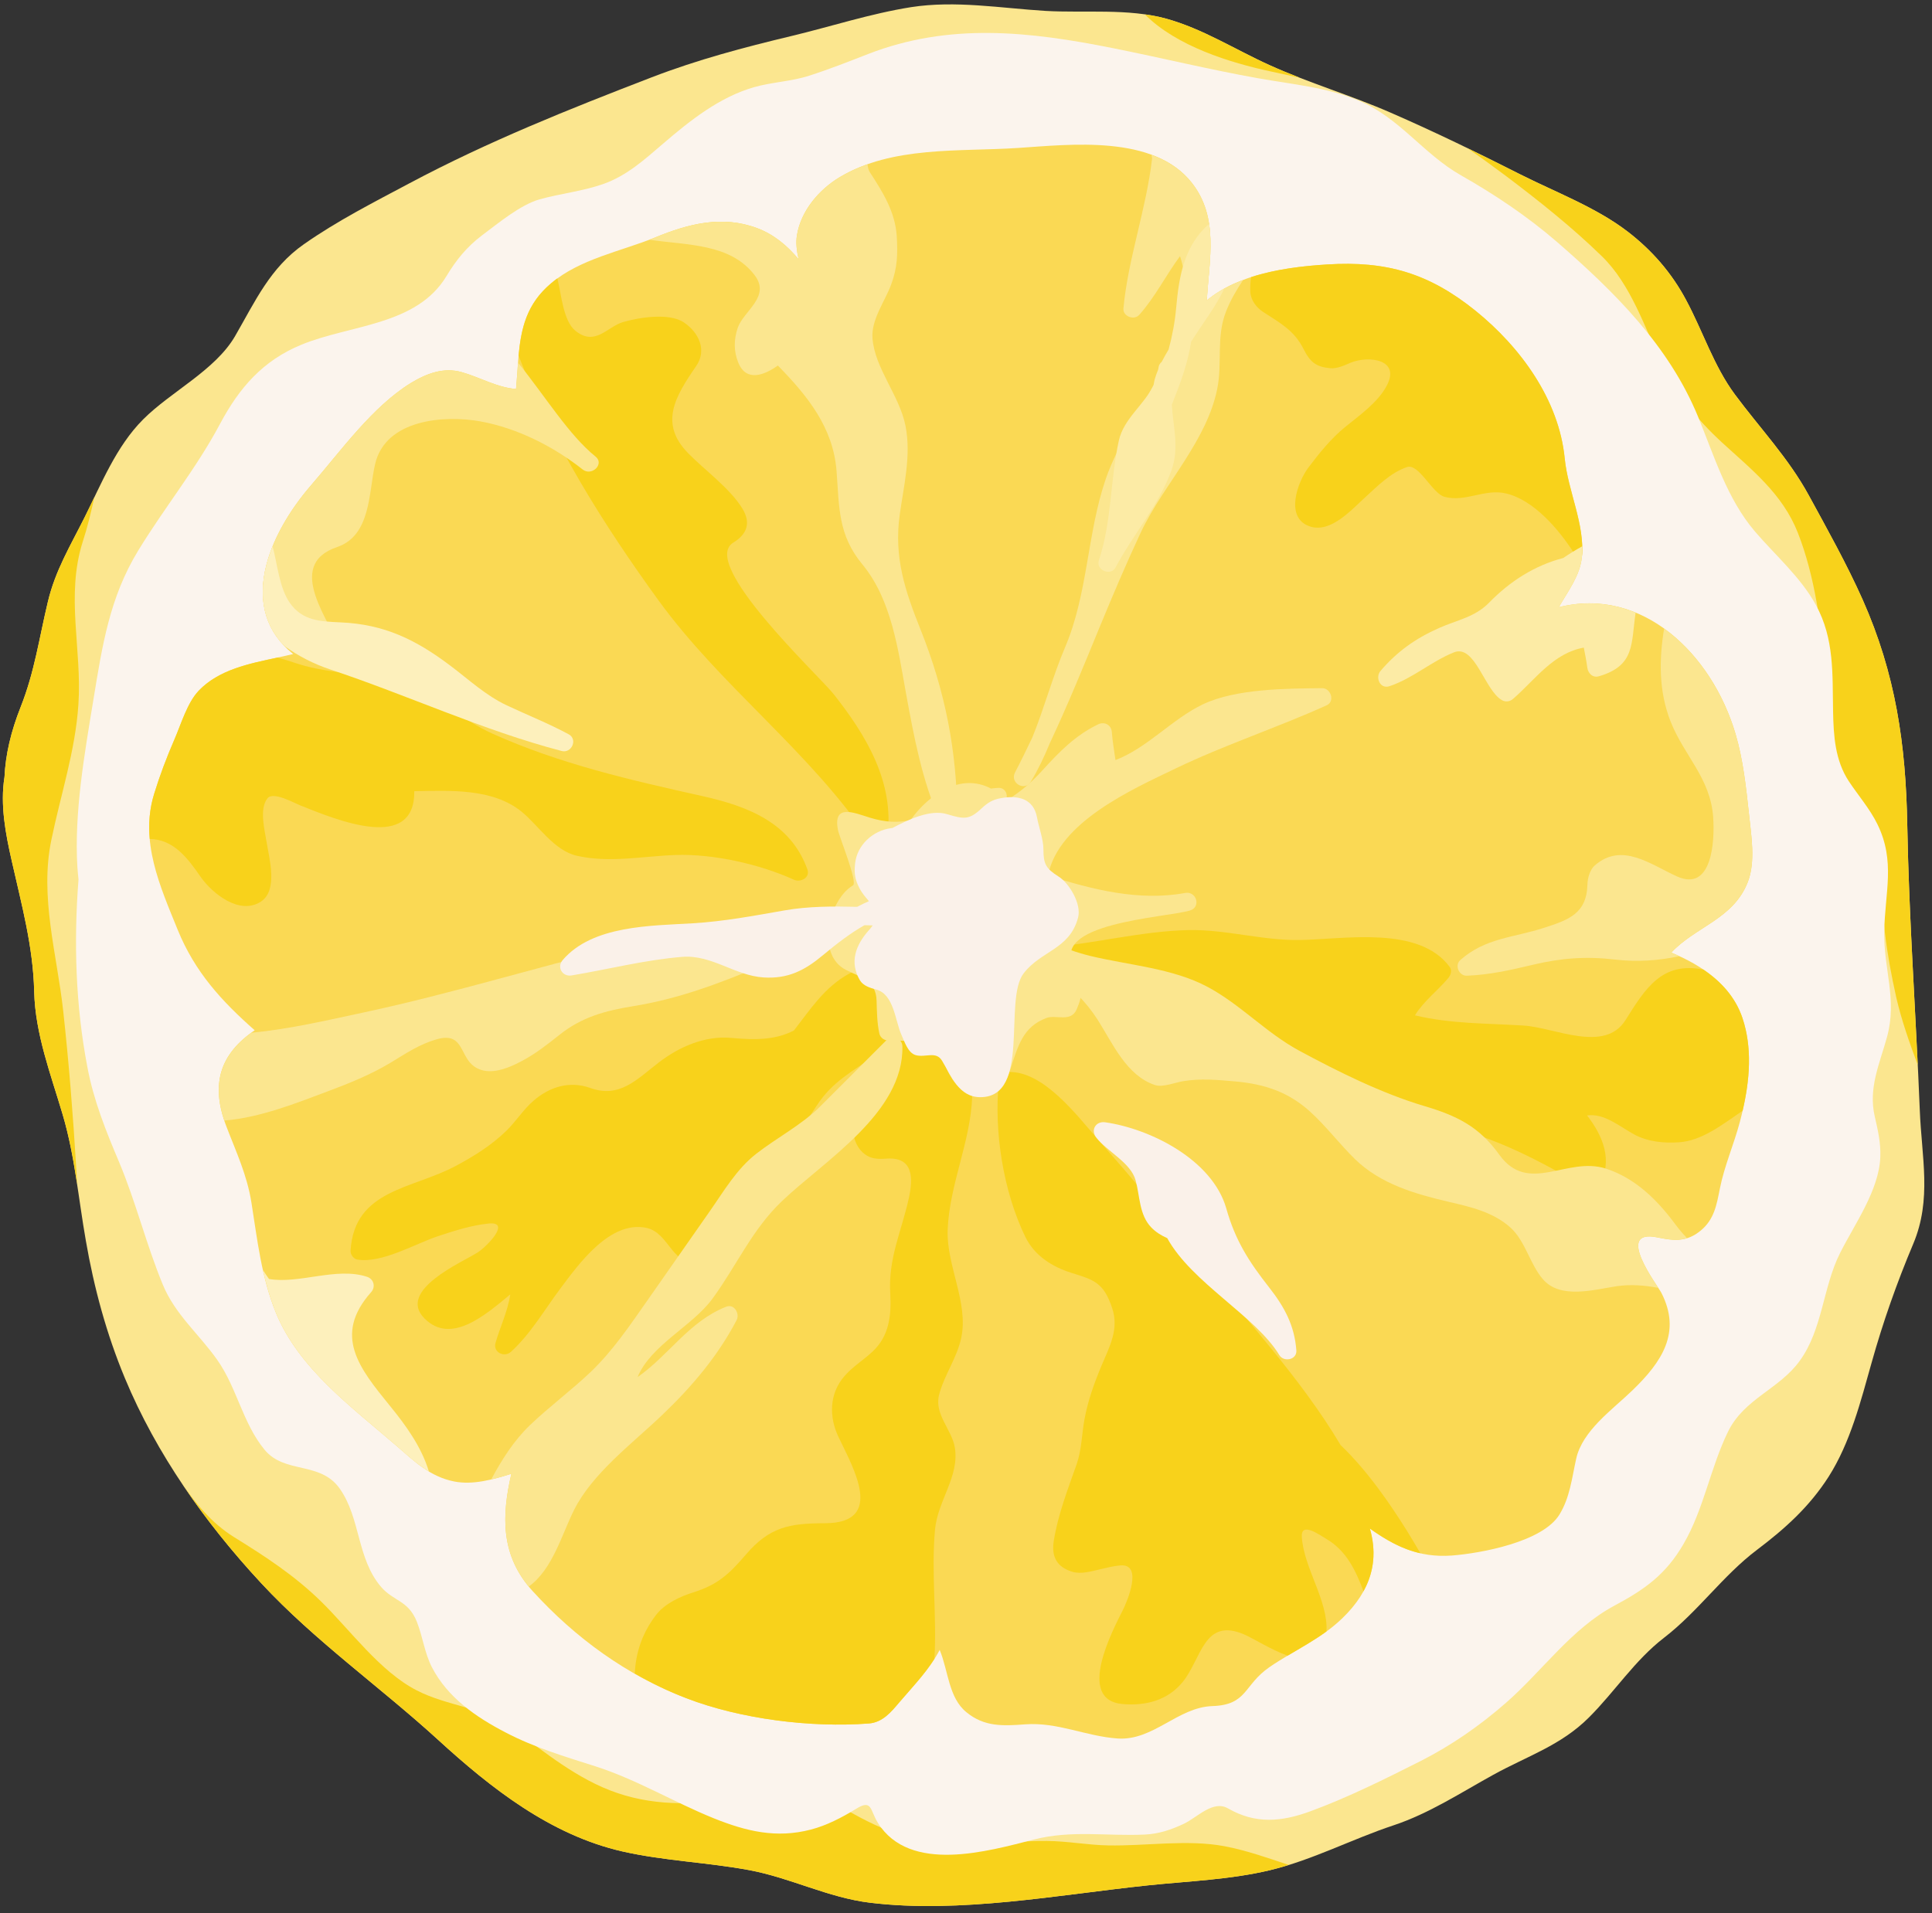 <?xml version="1.0" encoding="UTF-8"?><svg xmlns="http://www.w3.org/2000/svg" xmlns:xlink="http://www.w3.org/1999/xlink" height="398.4" preserveAspectRatio="xMidYMid meet" version="1.0" viewBox="49.4 51.1 402.2 398.4" width="402.2" zoomAndPan="magnify"><rect x="49.4" y="51.1" width="402.2" height="398.4" fill="#333333" stroke="none"/><g><g id="change1_1"><path d="M 449.059 282.293 C 448.27 262.504 446.805 242.738 446.453 222.918 C 446.156 206.121 444.039 191.434 437.152 175.945 C 433.828 168.5 429.812 161.328 425.91 154.172 C 421.715 146.488 415.773 140.262 410.574 133.25 C 406.148 127.277 403.906 120.078 400.398 113.555 C 397.398 107.926 393.32 103.234 388.27 99.348 C 381.672 94.27 373.195 91.105 365.801 87.371 C 356.941 82.875 348.02 78.527 338.91 74.562 C 330.637 70.945 321.922 68.391 313.711 64.672 C 306.488 61.41 299.887 57.133 292.188 54.988 C 284.254 52.805 275.219 53.836 267.062 53.371 C 257.766 52.805 248.34 51.145 239.055 52.59 C 230.605 53.934 222.465 56.605 214.148 58.602 C 204.148 61 194.672 63.504 185.023 67.215 C 167.793 73.852 150.969 80.574 134.664 89.25 C 127.176 93.238 119.629 97.066 112.664 101.953 C 105.625 106.871 102.531 113.836 98.344 121.078 C 94.195 128.227 84.973 132.633 79.184 138.445 C 73.598 144.043 70.504 151.828 67.031 158.785 C 64.059 164.734 60.914 169.867 59.363 176.426 C 57.555 183.957 56.605 190.984 53.719 198.27 C 51.656 203.473 50.555 208.23 50.336 212.898 C 49.41 218.688 50.555 224.691 51.848 230.371 C 53.91 239.559 56.293 248.121 56.52 257.609 C 56.727 266.383 59.98 274.832 62.441 283.156 C 64.977 291.703 65.719 300.652 67.273 309.453 C 68.969 319.273 71.566 328.852 75.395 338.062 C 82 353.941 92.18 368.277 103.836 380.824 C 114.918 392.754 128.523 402.355 140.535 413.316 C 151.633 423.473 163.984 433.18 178.93 436.609 C 187.645 438.594 196.68 438.883 205.461 440.527 C 213.988 442.129 221.816 446.238 230.484 447.293 C 249.301 449.582 269.656 445.645 288.395 443.68 C 296.848 442.801 305.508 442.496 313.766 440.527 C 322.625 438.418 330.887 434.035 339.512 431.18 C 346.891 428.73 353.527 424.375 360.293 420.648 C 367.395 416.73 374.348 414.562 380.191 408.711 C 385.605 403.309 389.684 396.855 395.809 392.129 C 402.926 386.652 408.074 379.16 415.184 373.805 C 421.035 369.383 426.07 364.848 430.062 358.617 C 434.594 351.504 436.754 342.926 439.016 334.891 C 441.398 326.383 444.27 318.234 447.699 310.094 C 451.602 300.805 449.441 292.07 449.059 282.293" fill="#fbe68f"/></g><g id="change2_1"><path d="M 317.684 439.426 C 313.312 437.973 308.938 436.418 304.348 435.539 C 296.574 434.07 287.941 435.523 280.074 435.363 C 275.797 435.285 271.629 434.469 267.328 434.438 C 262.188 434.391 257.031 435.012 251.891 435.234 C 241.758 435.699 233.715 432.754 225.16 427.699 C 218.57 423.789 211.641 423.988 204.348 425.277 C 195.395 426.879 186.582 427.402 177.883 424.445 C 169.633 421.641 162.836 415.957 155.926 410.926 C 149.809 406.465 142.645 406.441 136.09 403.051 C 128.461 399.109 122.312 390.516 116.234 384.562 C 110.711 379.16 104.668 375.219 98.129 371.172 C 93.387 368.223 89.98 364 86.926 359.469 C 91.938 367.062 97.672 374.203 103.836 380.824 C 114.918 392.754 128.523 402.355 140.535 413.316 C 151.633 423.473 163.984 433.18 178.93 436.609 C 187.645 438.594 196.68 438.883 205.461 440.527 C 213.988 442.129 221.816 446.238 230.484 447.293 C 249.301 449.582 269.656 445.645 288.395 443.68 C 296.848 442.801 305.508 442.496 313.766 440.527 C 315.086 440.211 316.391 439.844 317.684 439.426" fill="#f8d21b"/></g><g id="change2_2"><path d="M 62.441 283.156 C 63.848 287.906 64.719 292.781 65.465 297.699 C 65.41 296.551 65.344 295.383 65.266 294.215 C 64.617 283.383 63.746 272.441 62.562 261.641 C 61.262 249.77 57.613 237.902 60.094 225.973 C 62.035 216.547 65.074 207.504 65.719 197.82 C 66.504 186.34 63.027 175.219 66.625 163.902 C 67.594 160.953 68.336 157.805 69.062 154.598 C 68.383 156.012 67.719 157.41 67.031 158.785 C 64.059 164.734 60.914 169.867 59.363 176.426 C 57.555 183.957 56.605 190.984 53.719 198.27 C 51.656 203.473 50.555 208.23 50.336 212.898 C 49.41 218.688 50.555 224.691 51.848 230.371 C 53.91 239.559 56.293 248.121 56.52 257.609 C 56.727 266.383 59.98 274.832 62.441 283.156" fill="#f8d21b"/></g><g id="change2_3"><path d="M 320.027 67.301 C 317.898 66.469 315.789 65.605 313.711 64.672 C 306.488 61.41 299.887 57.133 292.188 54.988 C 290.73 54.582 289.242 54.301 287.742 54.102 C 294.344 60.754 305.57 64.176 313.855 65.957 C 315.926 66.414 317.98 66.848 320.027 67.301" fill="#f8d21b"/></g><g id="change2_4"><path d="M 362.859 87.707 C 369.734 92.895 376.699 98.43 382.863 104.449 C 388.949 110.352 391.777 119.32 395.355 126.773 C 398.445 133.191 402.59 138.344 407.809 143.172 C 414.055 148.902 420.469 153.887 423.672 162.039 C 427.215 171.074 428.574 181.492 429.375 191.07 C 430.102 199.723 428.422 208.766 430.82 217.203 C 432.43 222.773 438.496 225.422 440.199 231.066 C 441.559 235.465 441.258 240.773 441.801 245.355 C 442.328 249.863 443.164 254.316 444.156 258.77 C 445.27 263.609 446.914 268.23 448.629 272.844 C 447.836 256.211 446.758 239.582 446.453 222.918 C 446.156 206.121 444.039 191.434 437.152 175.945 C 433.828 168.5 429.812 161.328 425.91 154.172 C 421.715 146.488 415.773 140.262 410.574 133.25 C 406.148 127.277 403.906 120.078 400.398 113.555 C 397.398 107.926 393.32 103.234 388.27 99.348 C 381.672 94.27 373.195 91.105 365.801 87.371 C 362.188 85.539 358.566 83.738 354.902 81.973 C 357.613 83.828 360.254 85.766 362.859 87.707" fill="#f8d21b"/></g><g id="change3_1"><path d="M 441.656 245.113 C 441.789 236.941 444.047 230.48 440.223 222.695 C 438.664 219.52 436.234 216.723 434.289 213.789 C 431.422 209.438 431.102 204.305 431.008 199.27 C 430.855 191.434 431.301 184.133 427.426 177.062 C 424.273 171.301 419.004 166.742 414.766 161.801 C 408.93 154.988 406.25 146.012 402.895 137.863 C 396.809 123.031 385.406 111.781 373.453 101.41 C 367.289 96.094 360.484 91.543 353.426 87.539 C 345.766 83.156 340.762 75.703 332.516 72.16 C 325.754 69.254 318.348 68.668 311.184 67.371 C 301.102 65.574 291.164 63.137 281.129 61.137 C 263.637 57.629 247.043 55.781 230.109 62.352 C 226.039 63.938 221.984 65.543 217.82 66.871 C 214.191 68.055 210.113 68.188 206.379 69.254 C 199.199 71.316 193.082 76.168 187.508 80.957 C 183.559 84.332 179.914 87.688 174.934 89.434 C 170.688 90.922 166.082 91.398 161.738 92.605 C 157.691 93.758 153.098 97.605 149.762 100.094 C 146.578 102.496 144.363 105.238 142.336 108.605 C 136.121 118.902 122.379 118.68 112.176 122.863 C 104.133 126.156 99.215 131.844 95.219 139.34 C 90.27 148.656 83.656 156.758 78.188 165.719 C 72.215 175.488 70.688 185.555 68.871 196.637 C 67.031 207.871 64.809 220.328 65.512 231.688 C 65.57 232.547 65.664 233.398 65.742 234.238 C 64.73 247.273 65.137 260.531 67.594 273.312 C 68.871 280.184 71.477 286.676 74.188 293.062 C 77.707 301.441 79.832 310.207 83.281 318.57 C 85.863 324.84 90.828 328.867 94.641 334.289 C 98.734 340.102 99.918 347.434 104.469 352.965 C 108.695 358.105 116.086 355.285 120.156 361.113 C 124.496 367.316 123.664 375.633 128.75 381.559 C 131.34 384.547 134.402 384.332 136.172 388.777 C 137.402 391.871 137.785 395.293 139.32 398.277 C 142.59 404.586 148.5 408.664 154.68 411.859 C 160.578 414.957 167.051 416.891 173.355 418.898 C 181.961 421.656 189.668 426.355 198.008 429.723 C 204.805 432.449 211.023 433.941 218.211 432.066 C 221.488 431.219 224.719 429.531 227.551 427.789 C 230.988 425.645 230.484 427.98 232.141 430.652 C 238.801 441.312 255.129 436.562 264.664 434.133 C 272.469 432.137 279.793 433.473 287.711 433.105 C 290.598 432.984 293.234 432.098 295.824 430.875 C 298.633 429.555 301.926 425.848 305.051 427.66 C 310.785 430.965 316.188 430.477 322.258 428.234 C 329.988 425.398 337.832 421.488 345.195 417.77 C 351.625 414.5 357.52 410.391 362.945 405.641 C 370.52 399.004 376.539 390.219 385.504 385.43 C 391.836 382.047 396.199 378.93 399.855 372.629 C 404.094 365.367 405.453 356.766 409.129 349.227 C 412.504 342.316 419.797 340.391 424.074 334.449 C 428.855 327.844 428.863 319.168 432.461 312.016 C 435.469 306.016 440.586 298.941 440.84 292.016 C 440.953 289.074 440.336 286.43 439.688 283.605 C 438.305 277.672 440.703 272.609 442.223 267.078 C 444.406 259.188 441.52 252.988 441.656 245.113" fill="#fbf4ed"/></g><g id="change4_1"><path d="M 397.32 249.457 C 402.414 244.012 410.238 242.484 413.246 234.777 C 414.926 230.496 413.949 224.965 413.496 220.574 C 412.902 215.066 412.285 209.324 410.723 204 C 405.812 187.227 391.234 173.145 373.898 177.543 C 375.844 174.16 378.332 170.938 378.715 167.078 C 379.371 160.297 375.805 153.344 375.141 146.578 C 373.949 134.336 365.93 123.375 356.582 115.816 C 346.898 108 338.039 105.387 325.688 106.168 C 317.262 106.703 307.32 108.109 300.629 113.66 C 301.102 105.121 303.223 96.438 297.496 89.152 C 289.578 79.094 272.301 81.188 261.309 81.91 C 249.09 82.719 235.203 81.453 224.273 87.953 C 219.898 90.562 216.156 94.977 215.316 100.035 C 215.035 101.668 215.27 103.367 215.652 105.078 C 213.293 102.242 210.441 99.859 206.922 98.57 C 199.703 95.902 192.73 97.691 185.848 100.523 C 178.707 103.434 170.176 104.984 164.129 110.094 C 156.965 116.121 157.598 123.82 156.828 132.098 C 152.855 131.793 149.426 129.707 145.562 128.605 C 141.766 127.5 138.168 128.891 134.938 130.852 C 126.918 135.781 120.363 144.984 114.23 152.062 C 105.121 162.535 98.766 177.961 110.434 187.289 C 103.516 188.961 95.68 189.762 90.746 194.949 C 88.363 197.469 87.055 202.004 85.695 205.113 C 84.102 208.789 82.672 212.559 81.496 216.387 C 78.449 226.27 82.719 235.648 86.391 244.707 C 89.98 253.512 95.535 259.555 102.422 265.633 C 95.281 270.508 93.137 276.754 96.488 285.555 C 98.566 291 100.828 295.727 101.75 301.562 C 102.988 309.398 103.836 317.105 106.867 324.512 C 111.641 336.109 122.703 344.148 131.898 352.117 C 135.676 355.395 138.895 358.578 143.957 359.586 C 147.844 360.355 152.008 359.188 155.855 357.98 C 153.824 366.742 153.555 375.043 160.309 382.438 C 169.199 392.191 179.93 399.996 192.281 404.715 C 203.57 409.062 218.188 410.887 230.254 409.977 C 233.133 409.758 234.898 407.613 236.648 405.535 C 239.625 402.051 242.91 398.699 245.02 394.656 C 246.844 399.035 246.852 404.625 250.617 407.656 C 254.305 410.68 258.184 410.504 262.797 410.156 C 269.574 409.652 275.43 412.645 282.07 413.102 C 289.469 413.605 294.602 406.594 301.781 406.352 C 309.121 406.113 308.242 402.004 313.645 398.262 C 318.82 394.695 324.266 392.488 328.863 388.043 C 334.875 382.223 336.488 376.031 334.578 369.383 C 339.594 372.965 344.645 375.52 351.648 375.004 C 357.672 374.539 370.527 372.188 374.035 366.484 C 376.227 362.922 376.629 358.883 377.523 354.867 C 378.812 348.992 385.07 344.637 389.195 340.645 C 395.395 334.68 399.484 328.523 395.258 320.297 C 394.457 318.754 385.344 306.863 394.465 308.766 C 397.918 309.48 400.535 309.758 403.484 307.312 C 406.27 304.992 406.77 301.98 407.449 298.547 C 408.371 293.895 410.398 289.281 411.609 284.684 C 413.465 277.641 414.492 270.086 412.129 263.051 C 409.801 256.18 403.711 252.117 397.32 249.457" fill="#fad954"/></g><g id="change2_5"><path d="M 202.066 164.078 C 204.945 162.32 205.738 159.969 203.98 157.051 C 201.398 152.797 196.137 149.023 192.664 145.48 C 186.574 139.27 189.953 133.672 194.32 127.34 C 196.656 123.965 194.824 120.281 191.762 118.234 C 188.684 116.172 182.406 117.199 179.09 118.168 C 175.805 119.129 173.293 123.324 169.16 119.953 C 166.715 117.961 166.25 112.531 165.562 109.637 C 165.527 109.453 165.473 109.262 165.426 109.078 C 164.969 109.375 164.555 109.734 164.129 110.094 C 159.004 114.379 157.879 119.527 157.355 125.156 C 164.305 143.316 175.27 160.656 186.453 176.07 C 199.605 194.199 218.148 207.641 230.605 226.34 C 231.727 228.02 233.906 227.211 234.145 225.383 C 235.625 213.988 229.75 204.258 222.945 195.629 C 219.797 191.672 194.902 168.461 202.066 164.078" fill="#f8d21b"/></g><g id="change2_6"><path d="M 378.715 167.078 C 379.371 160.297 375.805 153.344 375.141 146.578 C 373.949 134.336 365.93 123.375 356.582 115.816 C 346.898 108 338.039 105.387 325.688 106.168 C 320.617 106.48 314.996 107.129 309.855 108.801 C 309.703 109.812 309.633 110.852 309.688 111.914 C 309.801 113.66 310.984 115.164 312.406 116.09 C 315.855 118.336 318.812 119.883 320.73 123.703 C 322.137 126.508 323.344 127.5 326.367 127.777 C 327.734 127.898 329.316 127.172 330.523 126.645 C 334.211 125.102 341.129 125.844 338.039 131.508 C 336.203 134.91 332.469 137.551 329.52 139.941 C 326.582 142.309 324.023 145.473 321.762 148.48 C 319.547 151.438 316.773 158.906 322.051 160.703 C 326.414 162.199 330.758 157.227 333.598 154.66 C 336.211 152.277 338.883 149.52 342.305 148.359 C 344.766 147.527 347.562 153.836 350.082 154.539 C 354.496 155.758 358.484 152.773 362.953 153.859 C 368.727 155.223 373.926 161.379 376.98 166.125 C 377.34 166.691 378.027 167.109 378.715 167.078" fill="#f8d21b"/></g><g id="change2_7"><path d="M 403.996 252.988 C 395.395 251.297 391.965 256.859 387.797 263.504 C 383.434 270.469 373.047 265.039 366.562 264.648 C 358.934 264.168 351.395 264.312 343.965 262.52 C 345.75 259.586 348.758 257.332 350.898 254.758 C 351.418 254.141 351.73 253.164 351.203 252.453 C 344.812 243.777 329.312 246.676 320.102 246.832 C 312.191 246.984 304.66 244.594 296.695 244.77 C 286.895 245.004 277.281 247.602 267.555 248.387 C 266.02 248.504 264.859 250.438 266.199 251.633 C 272.957 257.629 282.879 258.133 291.41 259.371 C 302.59 261.004 312.527 265.359 320.816 273.059 C 328.438 280.152 336.113 282.973 346.254 284.684 C 358.293 286.707 369.398 292.297 379.738 298.652 C 380.609 299.18 381.832 298.852 382.328 297.957 C 385.246 292.77 383.121 287.66 379.793 283.363 C 383.375 282.879 386.48 285.613 389.59 287.316 C 392.426 288.852 395.809 289.18 398.949 288.953 C 403.684 288.648 407.961 285.27 412.176 282.391 C 413.645 276.02 414.238 269.316 412.129 263.051 C 410.648 258.676 407.641 255.453 403.996 252.988" fill="#f8d21b"/></g><g id="change2_8"><path d="M 342.254 369.789 C 338.871 364.383 334.121 357.379 328.453 351.977 L 328.438 351.926 C 320.148 337.98 308.496 325.688 298.496 312.941 C 291.875 304.527 284.969 296.316 277.898 288.273 C 273.66 283.461 266.594 273.984 259.246 274.328 C 258.109 274.387 257.453 275.172 257.344 276.242 C 256.277 286.715 258.262 299.211 262.859 308.672 C 264.762 312.57 268.426 314.883 272.469 316.152 C 277.113 317.594 279.18 318.16 280.938 323.512 C 282.383 327.891 280.387 331.473 278.746 335.391 C 277.172 339.141 275.875 342.738 275.141 346.754 C 274.59 349.84 274.57 353.055 273.523 356.027 C 271.68 361.258 269.621 366.535 268.762 372.035 C 268.258 375.273 269.438 377.441 272.672 378.398 C 274.422 378.93 276.629 378.289 278.32 377.891 C 279.777 377.562 281.152 377.184 282.641 377.059 C 287.445 376.672 284 384.66 283.184 386.301 C 281.137 390.387 273.27 405.098 283.129 405.93 C 287.949 406.344 292.5 405.152 295.625 401.316 C 299.535 396.504 300.008 387.836 308.363 391.418 C 310.414 392.297 314.055 394.656 317.469 395.855 C 320.203 394.223 322.961 392.688 325.543 390.809 C 325.922 384.406 320.816 377.586 320.41 371.141 C 320.203 367.879 324.062 370.684 325.48 371.523 C 329.703 373.996 331.605 378.078 333.254 382.438 C 335.539 378.289 335.875 373.945 334.578 369.383 C 337.891 371.73 341.207 373.66 345.094 374.531 C 344.109 372.82 343.129 371.219 342.254 369.789" fill="#f8d21b"/></g><g id="change2_9"><path d="M 236.977 265.605 C 239.008 262.578 240.121 258.914 238.762 255.598 C 236.801 250.809 229.734 251.887 226.152 253.855 C 221.059 256.629 218.074 261.305 214.68 265.672 C 210.855 267.652 206.715 267.695 201.652 267.223 C 196.191 266.703 190.797 269.066 186.574 272.312 C 181.938 275.883 178.395 279.84 172.285 277.648 C 167.984 276.105 163.793 277.391 160.43 280.336 C 158.332 282.141 156.766 284.691 154.734 286.637 C 151.688 289.586 148.121 291.816 144.414 293.809 C 135.305 298.738 123.152 298.715 122.379 311.531 C 122.34 312.309 122.984 313.23 123.777 313.371 C 128.812 314.242 135.867 310.078 140.496 308.535 C 143.91 307.406 147.449 306.258 151.039 305.879 C 155.98 305.344 150.715 310.691 148.836 311.895 C 145.676 313.914 131.934 319.785 137.77 325.637 C 143.262 331.152 150.355 325.008 155.621 320.633 C 155.129 324.086 153.473 327.516 152.547 330.754 C 152.008 332.656 154.352 333.84 155.742 332.609 C 159.852 328.891 162.785 323.766 166.098 319.352 C 169.98 314.156 176.441 305.199 183.961 306.773 C 188.941 307.824 189.387 315.555 195.242 313.422 C 202.918 310.621 207.762 300.059 211.488 293.52 C 213.91 289.281 216.844 285.316 219.492 281.223 C 222.609 276.402 226.934 274.129 231.34 271.051 C 227.559 277.266 224.258 288.434 229.941 291.77 C 231.188 292.496 232.699 292.449 234.059 292.352 C 239.543 292.016 239.527 296.406 238.586 300.652 C 237.031 307.656 234.281 313.102 234.73 320.52 C 234.984 325.008 234.5 329.289 231.094 332.488 C 229.164 334.32 226.961 335.602 225.199 337.641 C 221.992 341.309 221.961 346.188 223.992 350.398 C 226.992 356.699 233.758 368.262 221.133 368.277 C 213.801 368.293 209.617 369.02 204.668 374.812 C 201.324 378.711 198.949 381.023 193.852 382.637 C 191.027 383.512 187.789 384.996 185.957 387.402 C 183.16 391.062 181.742 395.137 181.547 399.578 C 184.973 401.539 188.551 403.289 192.281 404.715 C 203.57 409.062 218.188 410.887 230.254 409.977 C 233.133 409.758 234.898 407.613 236.648 405.535 C 239.152 402.609 241.871 399.766 243.926 396.52 C 244.453 387.637 243.238 378.438 244.047 369.629 C 244.598 363.543 249.18 358.547 248.172 352.504 C 247.547 348.734 243.828 345.609 244.91 341.492 C 246.004 337.336 248.617 333.906 249.523 329.617 C 251.043 322.312 246.43 314.66 246.684 307.258 C 247.02 297.766 251.473 288.914 251.793 279.359 C 252.113 269.906 245.117 261.488 236.977 265.605" fill="#f8d21b"/></g><g id="change2_10"><path d="M 217.484 232.137 C 213.996 222.414 205.082 218.984 195.688 216.883 C 180.695 213.539 165.961 210.195 151.863 203.84 C 145.879 201.133 140.848 196.438 134.746 194.062 C 127.129 191.07 118.945 191.762 111.285 189.289 C 109.93 188.832 108.562 188.402 107.227 188.02 C 101.184 189.289 94.938 190.547 90.746 194.949 C 88.363 197.469 87.055 202.004 85.695 205.113 C 84.102 208.789 82.672 212.559 81.496 216.387 C 80.512 219.562 80.289 222.695 80.578 225.789 C 85.582 225.902 88.453 229.77 91.195 233.723 C 93.648 237.199 99.293 241.727 103.715 238.84 C 107.34 236.473 105.434 229.816 104.906 226.484 C 104.516 224.031 103.316 219.504 105.09 217.32 C 106.301 215.844 110.633 218.305 111.895 218.801 C 119.723 221.938 135.785 228.57 135.648 215.844 C 143.238 215.723 151.961 215.227 157.996 220.121 C 161.484 222.969 164.762 228.234 169.473 229.289 C 176.316 230.844 183.145 229.379 190.043 229.133 C 197.879 228.859 207.57 231.043 214.672 234.281 C 216.047 234.902 218.105 233.871 217.484 232.137" fill="#f8d21b"/></g><g id="change1_2"><path d="M 300.629 113.66 C 301.102 105.121 303.223 96.438 297.496 89.152 C 295.305 86.387 292.402 84.555 289.125 83.348 C 289.156 83.605 289.195 83.852 289.242 84.105 C 288.047 94.559 284.23 104.984 283.27 115.32 C 283.137 116.984 285.473 117.855 286.543 116.684 C 289.898 112.949 292.082 108.438 295.051 104.449 C 300.383 120.113 284.453 136.68 279.617 150.766 C 275.66 162.289 275.926 174.656 271.078 186.004 C 268.543 191.969 266.801 198.523 264.32 204.633 C 263.145 207.105 261.957 209.543 260.707 211.941 C 259.562 214.121 262.715 215.984 263.992 213.875 C 265.527 211.348 266.801 208.645 267.945 205.871 C 271.711 197.844 275.066 189.617 278.441 181.391 C 281.105 174.938 283.84 168.5 286.797 162.16 C 289.348 156.699 292.93 151.941 296.129 146.863 C 299 142.324 301.66 137.543 302.766 132.242 C 303.949 126.699 302.492 121.266 304.684 115.836 C 305.637 113.441 306.891 111.371 308.188 109.406 C 305.418 110.438 302.844 111.82 300.629 113.66" fill="#fbe68f"/></g><g id="change1_3"><path d="M 324.641 194.398 C 317.172 194.48 306.699 194.48 299.789 197.773 C 293.426 200.812 288.23 206.848 281.617 209.367 C 281.352 207.422 281 205.527 280.863 203.57 C 280.77 202.074 279.355 201.273 278.004 201.93 C 273.223 204.234 269.938 207.641 266.402 211.516 C 264.32 213.812 262.035 215.836 259.391 217.488 C 259.223 217.586 259.055 217.625 258.887 217.648 C 259.254 216.508 258.688 215.066 257.156 215.156 C 256.672 215.18 256.184 215.242 255.711 215.301 C 249.418 211.965 242.797 216.449 238.945 221.871 C 236.355 222.438 233.699 222.344 230.512 221.367 C 227.277 220.375 222.746 218.328 223.848 223.926 C 224.152 225.492 228.031 234.848 226.961 235.465 C 224.008 237.199 222.074 241.73 221.844 245.027 C 221.648 248.199 222.465 251.488 225.465 253.035 C 228.391 254.559 231.781 255.195 231.883 259.449 C 231.965 261.816 231.965 264.055 232.477 266.359 C 232.676 267.184 233.5 267.766 234.324 267.766 C 237.113 267.766 239.809 267.84 242.559 268.293 C 244.742 268.652 246.102 273.098 247.02 274.746 C 248.539 277.48 250.785 279.75 254.137 279.246 C 257.477 278.758 258.758 276.688 259.766 273.656 C 261.309 268.996 262.301 264.902 267.273 263.062 C 269.246 262.336 272.324 264.039 273.523 261.305 C 274.914 258.133 275.094 255.605 273.223 252.629 C 267.273 243.27 292.059 242.203 297.109 240.699 C 299.504 239.996 298.488 236.582 296.105 237.039 C 286.512 238.809 276.715 236.316 267.574 233.398 C 269.734 222.262 285.102 215.477 294.051 211.156 C 304.324 206.207 315.207 202.656 325.594 197.957 C 327.375 197.141 326.445 194.375 324.641 194.398" fill="#fbe68f"/></g><g id="change1_4"><path d="M 397.32 249.457 C 402.414 244.012 410.238 242.484 413.246 234.777 C 414.926 230.496 413.949 224.965 413.496 220.574 C 412.902 215.066 412.285 209.324 410.723 204 C 408.121 195.117 402.812 187.02 395.832 181.98 C 394.77 188.48 394.695 195.039 397.191 201.363 C 399.996 208.465 405.477 213.125 406.043 221.246 C 406.41 226.43 405.762 236.863 398.527 233.602 C 392.969 231.09 387.062 226.395 381.406 231.297 C 380.387 232.191 379.898 233.961 379.867 235.266 C 379.723 241.41 375.82 242.676 370.855 244.289 C 364.426 246.387 358.66 246.359 353.395 251.016 C 352.16 252.117 353.137 254.316 354.742 254.27 C 359.438 254.094 363.844 253.102 368.398 252.016 C 374.395 250.582 379.609 250.191 385.711 250.918 C 390.188 251.43 394.656 251.145 398.992 250.199 C 398.438 249.941 397.895 249.688 397.32 249.457" fill="#fbe68f"/></g><g id="change1_5"><path d="M 386.016 318.914 C 388.836 318.516 391.707 318.715 394.617 319.273 C 392.449 315.953 386.492 307.098 394.465 308.766 C 396.77 309.23 398.703 309.492 400.613 308.918 C 399.719 307.992 398.895 307.023 398.117 305.969 C 394.363 300.906 389.789 296.398 383.688 294.43 C 375.559 291.824 367.578 299.98 361.5 291.52 C 357.324 285.691 352.715 283.422 345.855 281.391 C 337.059 278.773 327.871 274.211 319.785 269.836 C 312.949 266.129 307.656 260.273 300.805 256.605 C 293.48 252.68 284.297 252.078 276.34 250.145 C 270.801 248.785 265.816 246.312 260.828 243.844 C 259.539 243.035 258.285 242.227 257.086 241.379 C 256.473 240.957 255.879 240.957 255.383 241.215 C 253.754 240.469 252.098 239.75 250.402 239.109 C 248.102 238.246 247.105 241.926 249.387 242.797 C 252.426 243.922 255.312 245.309 258.188 246.715 C 265.496 251.52 273.102 255.906 277.922 263.465 C 281.059 268.383 283.887 275.074 289.883 277.051 C 291.438 277.555 294.121 276.496 295.633 276.242 C 299.344 275.617 302.895 275.961 306.609 276.289 C 312.641 276.832 317.605 278.465 322.121 282.559 C 325.48 285.598 328.238 289.305 331.484 292.473 C 336.852 297.676 343.965 299.699 351.035 301.363 C 355.566 302.418 360.188 303.473 363.77 306.648 C 366.914 309.43 367.84 314.211 370.551 317.418 C 374.203 321.742 381.328 319.617 386.016 318.914" fill="#fbe68f"/></g><g id="change1_6"><path d="M 215.316 100.035 C 215.035 101.668 215.27 103.367 215.652 105.078 C 213.293 102.242 210.441 99.859 206.922 98.57 C 199.703 95.902 192.73 97.691 185.848 100.523 C 185.422 100.684 185 100.852 184.566 101.02 C 192.469 102.18 201.461 101.77 206.508 108.414 C 209.891 112.859 204.262 115.801 203.004 119.297 C 202.156 121.773 202.109 124.215 203.109 126.637 C 204.77 130.723 208.594 129.188 211.328 127.211 C 217.438 133.465 222.852 140.047 223.555 149.199 C 224.129 156.797 223.84 162.449 228.91 168.598 C 234.973 175.922 236.355 186.281 237.992 195.375 C 239.672 204.566 241.344 213.605 245.148 222.184 C 245.934 223.973 248.691 222.988 248.691 221.215 C 248.602 207.422 246.164 195.039 241.047 182.215 C 237.801 174.09 235.465 167.141 236.703 158.273 C 237.547 152.207 239.121 145.961 237.914 139.82 C 236.664 133.426 231.516 127.844 231.035 121.551 C 230.73 117.672 233.605 113.891 234.906 110.383 C 236.242 106.816 236.305 104 236.082 100.211 C 235.723 95.141 233.164 91.078 230.477 86.953 C 230.223 86.586 230.086 86.004 229.988 85.316 C 228.023 86.02 226.109 86.875 224.273 87.953 C 219.898 90.562 216.156 94.977 215.316 100.035" fill="#fbe68f"/></g><g id="change1_7"><path d="M 197.703 321.543 C 202.73 314.691 205.906 307.207 212.137 301.25 C 220.914 292.848 237.57 282.848 237.258 268.98 C 237.227 267.336 235.203 266.422 234.004 267.629 C 229.406 272.242 224.785 276.855 220.164 281.469 C 216.238 285.387 211.191 287.945 206.824 291.352 C 202.746 294.527 200.086 299.133 197.16 303.312 C 192.816 309.543 188.445 315.762 184.094 322 C 180.441 327.203 177.004 332.32 172.398 336.75 C 168.328 340.621 163.793 343.973 159.738 347.84 C 156.285 351.16 153.848 355.102 151.656 359.156 C 153.07 358.824 154.496 358.418 155.855 357.98 C 153.922 366.352 153.594 374.312 159.469 381.465 C 164.41 377.922 166.328 370.691 168.879 365.574 C 172.711 357.852 181.145 351.598 187.277 345.715 C 193.41 339.867 198.801 333.527 202.742 325.996 C 203.453 324.645 202.262 322.535 200.59 323.191 C 192.883 326.195 188.562 333.387 182.129 337.848 C 184.918 331.141 193.465 327.309 197.703 321.543" fill="#fbe68f"/></g><g id="change1_8"><path d="M 232.242 241.117 C 195.688 240.215 160.699 254.277 125.414 261.855 C 117.668 263.512 109.664 265.406 101.699 266.145 C 95.449 270.758 93.449 276.52 96.09 284.422 C 103.516 283.859 111.375 280.688 117.492 278.398 C 121.992 276.723 126.551 274.883 130.668 272.41 C 133.812 270.508 136.73 268.52 140.312 267.512 C 145.613 265.977 145.148 270.469 147.609 272.746 C 150.578 275.473 154.938 273.684 158.047 272.027 C 160.859 270.539 163.289 268.637 165.793 266.641 C 170.52 262.848 175.402 261.562 181.281 260.602 C 190.66 259.074 198.801 255.996 207.527 252.375 C 215.859 248.895 224.992 248.344 233.211 244.668 C 235.035 243.844 233.996 241.156 232.242 241.117" fill="#fbe68f"/></g><g id="change1_9"><path d="M 173.391 146.18 C 167.793 141.668 162.875 133.562 157.238 126.605 C 157.102 128.387 157.016 130.219 156.828 132.098 C 152.855 131.793 149.426 129.707 145.562 128.605 C 141.766 127.5 138.168 128.891 134.938 130.852 C 126.918 135.781 120.363 144.984 114.23 152.062 C 106.434 161.051 100.652 173.633 106.508 182.949 C 110.238 185.82 114.406 188.145 118.586 189.84 C 119.883 190.367 121.41 188.77 120.93 187.488 C 118.316 180.695 108.352 168.797 119.605 165 C 126.641 162.609 126.137 153.582 127.48 147.77 C 129.645 138.375 141.926 137.504 149.387 138.84 C 157.055 140.234 164.602 144.035 170.688 148.855 C 172.59 150.352 175.293 147.715 173.391 146.18" fill="#fbe68f"/></g><g id="change5_1"><path d="M 269.742 233.602 C 267.137 231.961 266.617 230.984 266.617 227.973 C 266.617 225.844 265.656 223.359 265.273 221.258 C 264.547 217.371 261.285 216.625 257.688 217.312 C 256 217.625 254.984 218.266 253.742 219.434 C 251.18 221.832 250.09 221.703 246.562 220.633 C 243.055 219.562 238.473 221.773 235.156 223.52 C 235.059 223.52 234.973 223.52 234.852 223.551 C 231.133 224.062 227.82 227.02 227.406 230.93 C 227.191 232.992 227.383 234.238 228.336 236.07 C 228.887 237.148 229.629 237.965 230.293 238.75 C 229.469 239.109 228.645 239.492 227.84 239.926 C 222.77 239.805 217.676 239.797 212.695 240.676 C 206.234 241.805 200.207 242.953 193.633 243.355 C 184.918 243.883 172.734 243.754 166.535 251.016 C 165.258 252.523 166.488 254.516 168.383 254.215 C 176.004 252.941 183.742 250.961 191.441 250.344 C 197.543 249.863 202.43 254.246 208.32 254.629 C 213.422 254.957 216.887 253.199 220.723 249.992 C 223.672 247.535 226.438 245.41 229.363 243.754 C 229.926 243.777 230.512 243.777 231.066 243.797 C 230.844 244.133 230.605 244.461 230.254 244.824 C 227.535 247.891 226.184 251.465 228.43 255.246 C 229.117 256.371 230.574 256.828 231.766 257.141 C 235.531 258.105 235.738 263.695 237.066 266.59 C 237.672 267.91 238.395 270.355 240.047 270.812 C 242.086 271.371 244.246 269.887 245.508 271.965 C 247.422 275.113 248.996 279.566 253.496 279.566 C 264.098 279.535 258.215 259.289 262.508 253.766 C 266.168 249.023 272.07 248.801 273.828 242.18 C 274.59 239.344 272.008 235.008 269.742 233.602" fill="#faf1e9"/></g><g id="change5_2"><path d="M 304.684 302.723 C 301.812 292.633 288.941 286.141 279.465 284.789 C 277.516 284.516 276.387 286.418 277.617 287.969 C 279.891 290.891 284.824 293.207 285.812 296.887 C 286.711 300.164 286.543 304.023 289.035 306.648 C 289.973 307.633 291.121 308.352 292.395 308.918 C 297.504 318.211 310.785 325.141 315.727 333.266 C 316.66 334.801 319.41 334.258 319.273 332.297 C 318.891 327.117 316.805 323.262 313.633 319.211 C 309.355 313.766 306.555 309.375 304.684 302.723" fill="#faf1e9"/></g><g id="change6_1"><path d="M 304.254 111.215 C 302.973 111.914 301.758 112.719 300.629 113.66 C 300.934 108.277 301.887 102.844 301.102 97.715 C 295.922 102.242 294.832 108.605 294.25 115.227 C 293.984 118.219 293.426 121.078 292.676 123.879 C 292.16 124.75 291.676 125.59 291.242 126.438 C 290.875 126.746 290.605 127.195 290.555 127.789 L 290.508 128.043 C 290.219 128.738 289.973 129.441 289.777 130.121 C 289.676 130.523 289.605 130.93 289.547 131.328 C 287.551 135.453 283.328 138.254 282.312 142.867 C 280.504 151.137 280.855 159.691 278.164 167.766 C 277.484 169.82 280.641 171.141 281.641 169.254 C 285.223 162.465 290.652 156.324 293.266 149.062 C 294.969 144.281 293.594 139.91 293.348 135.367 C 295.082 131.035 296.711 126.668 297.367 122.254 C 299.711 118.52 302.492 114.973 304.254 111.215" fill="#fceba5"/></g><g id="change7_1"><path d="M 166.328 207.48 C 168.398 208.023 169.734 205.051 167.793 204 C 163.617 201.746 159.215 200.004 154.91 197.98 C 150.52 195.918 146.996 192.605 143.156 189.715 C 135.93 184.262 129.371 181.086 120.312 180.695 C 116.125 180.504 112.344 180.391 109.73 176.625 C 107.531 173.457 107.18 168.684 106.152 164.879 C 103.188 172.18 103.012 179.809 108.586 185.594 C 111.504 187.738 114.805 189.379 118.113 190.488 C 134.242 195.848 149.906 203.18 166.328 207.48" fill="#fdf0bc"/></g><g id="change7_2"><path d="M 130.562 343.82 C 124.227 336.023 118.645 329.172 126.664 320.16 C 127.641 319.059 127.223 317.441 125.824 316.969 C 119.469 314.859 111.648 318.52 105.402 317.418 C 104.965 316.812 104.539 316.188 104.141 315.57 C 104.82 318.586 105.684 321.574 106.867 324.512 C 111.641 336.109 122.703 344.148 131.898 352.117 C 134.18 354.117 136.281 356.047 138.68 357.492 C 137.16 352.465 134.035 348.074 130.562 343.82" fill="#fdf0bc"/></g><g id="change6_2"><path d="M 389.898 178.672 C 385.039 176.68 379.609 176.105 373.898 177.543 C 375.844 174.16 378.332 170.938 378.715 167.078 C 378.785 166.336 378.812 165.59 378.785 164.855 C 377.402 165.621 376.059 166.453 374.82 167.293 C 368.922 168.836 363.738 172.121 359.406 176.586 C 356.434 179.633 352.723 180.191 348.973 181.871 C 344.109 184.027 340.258 186.746 336.785 190.816 C 335.648 192.145 336.688 194.645 338.648 193.988 C 343.453 192.391 347.348 188.844 352.059 186.945 C 356.465 185.156 358.484 194.902 362.074 196.895 C 362.875 197.34 363.738 197.184 364.395 196.621 C 369.105 192.504 372.797 187.074 379.113 185.953 C 379.371 187.312 379.656 188.707 379.836 190.082 C 379.977 191.266 380.93 192.297 382.238 191.922 C 389.82 189.715 388.941 185.172 389.898 178.672" fill="#fceba5"/></g></g></svg>